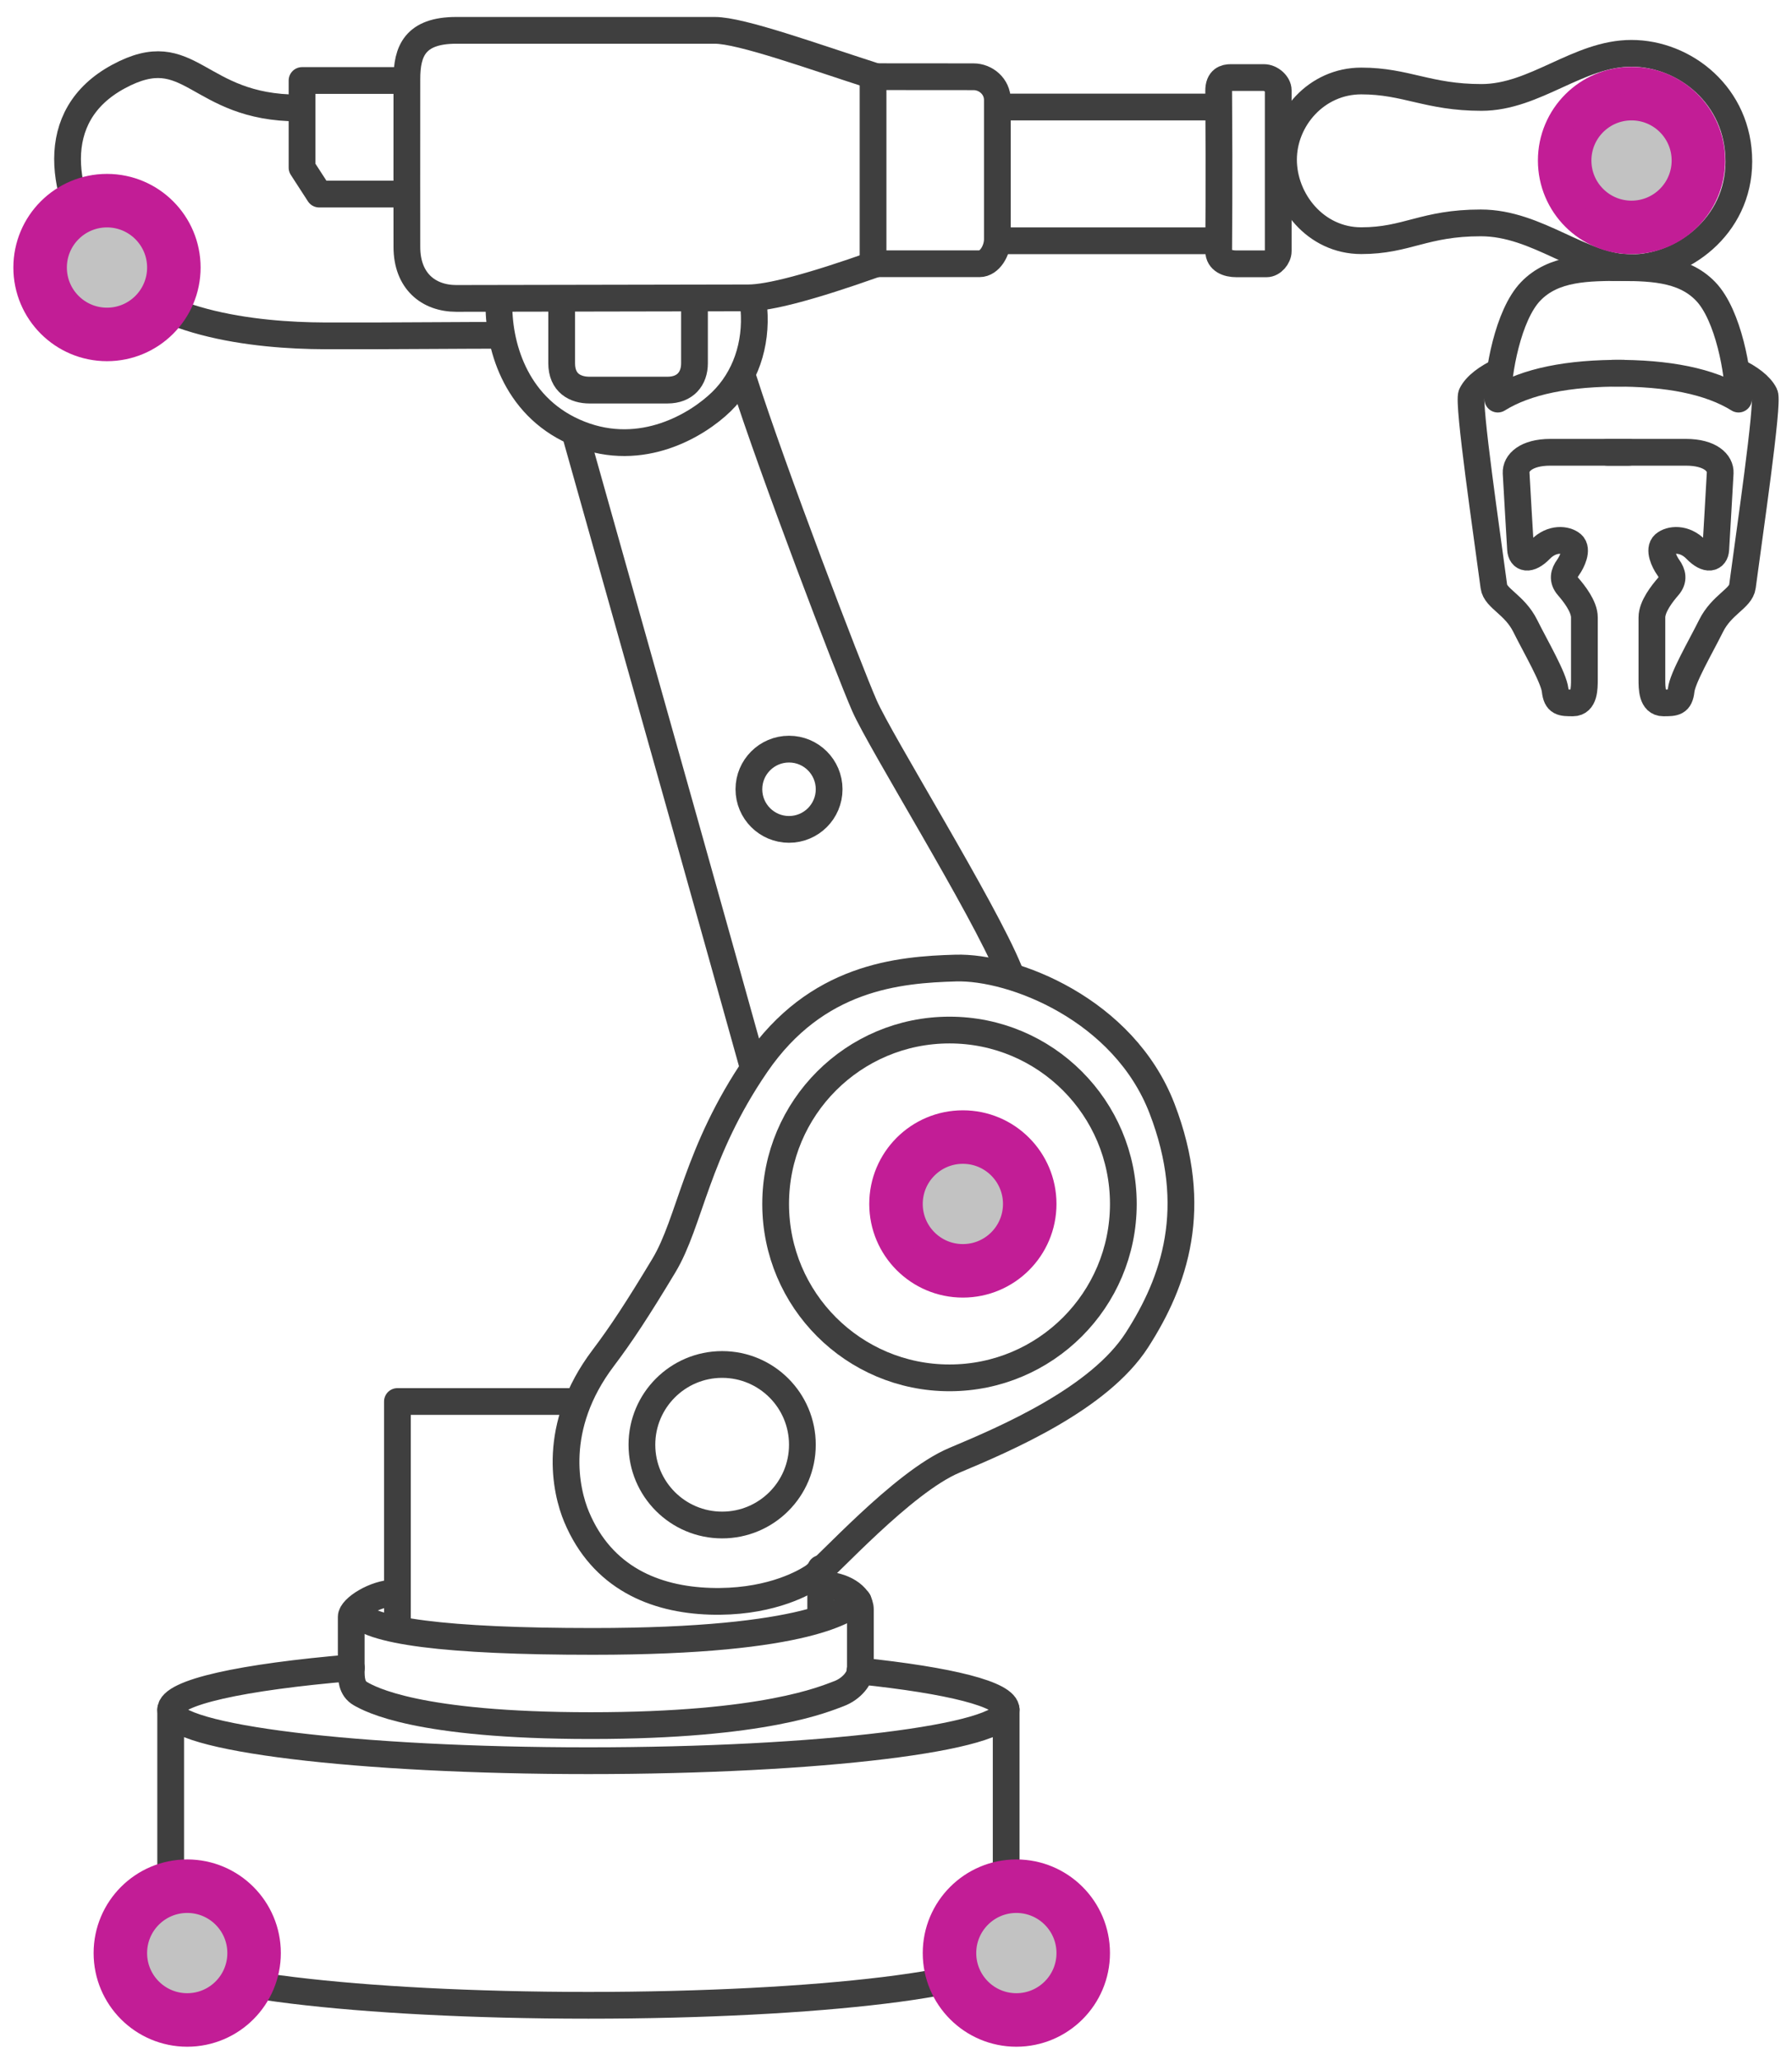<?xml version="1.0" encoding="UTF-8"?>
<svg width="67px" height="77px" viewBox="0 0 67 77" version="1.1" xmlns="http://www.w3.org/2000/svg" xmlns:xlink="http://www.w3.org/1999/xlink">
    <!-- Generator: Sketch 47.1 (45422) - http://www.bohemiancoding.com/sketch -->
    <title>robotic-arm</title>
    <desc>Created with Sketch.</desc>
    <defs>
        <circle id="path-1" cx="35" cy="44" r="3"></circle>
        <circle id="path-2" cx="60" cy="5" r="3"></circle>
        <circle id="path-3" cx="3" cy="9" r="3"></circle>
        <circle id="path-4" cx="6" cy="72" r="3"></circle>
        <circle id="path-5" cx="37" cy="72" r="3"></circle>
    </defs>
    <g id="Version-2" stroke="none" stroke-width="1" fill="none" fill-rule="evenodd">
        <g id="full-preview-6" transform="translate(-973, -1559)">
            <g id="robotic-arm" transform="translate(974, 1560)">
                <path d="M12.138,61.336 C8.056,61.68 5.381,62.254 5.381,62.905 C5.381,63.957 12.374,64.81 21,64.81 L21,64.81 C29.626,64.81 36.619,63.957 36.619,62.905 C36.619,62.325 34.498,61.807 31.152,61.457" id="Oval-11" stroke="#3F3F3F" stroke-linecap="round" stroke-linejoin="round"></path>
                <path d="M5.381,72.048 C5.381,73.1 12.374,73.952 21,73.952 C29.626,73.952 36.619,73.1 36.619,72.048" id="Oval-11-Copy" stroke="#3F3F3F" stroke-linecap="round" stroke-linejoin="round"></path>
                <path d="M5.381,62.905 L5.381,71.957" id="Path-73" stroke="#3F3F3F" stroke-linecap="round" stroke-linejoin="round"></path>
                <path d="M36.619,62.905 L36.619,71.957" id="Path-73-Copy" stroke="#3F3F3F" stroke-linecap="round" stroke-linejoin="round"></path>
                <path d="M29.799,58.239 C30.455,58.239 31.168,58.62 31.168,59.16 C31.168,59.7 31.168,61.13 31.168,61.413 C31.168,61.696 30.858,62.124 30.354,62.309 C29.849,62.494 27.606,63.498 21.09,63.498 C14.573,63.498 12.834,62.505 12.483,62.309 C12.132,62.113 12.132,61.721 12.132,61.413 C12.132,61.105 12.132,59.752 12.132,59.432 C12.132,59.112 13.026,58.543 13.748,58.543" id="Path-284" stroke="#3F3F3F" stroke-linecap="round" stroke-linejoin="round"></path>
                <polyline id="Path-288" stroke="#3F3F3F" stroke-linecap="round" stroke-linejoin="round" points="13.859 59.749 13.859 51.384 20.45 51.384"></polyline>
                <path d="M21.552,49.759 C19.599,52.343 20.154,54.731 20.558,55.697 C21.513,57.974 23.478,58.782 25.541,58.85 C27.605,58.918 28.922,58.253 29.399,57.937 C29.875,57.622 32.744,54.394 34.686,53.58 C36.629,52.765 40.096,51.279 41.507,49.089 C42.918,46.898 43.876,44.148 42.447,40.436 C41.019,36.724 36.865,35.121 34.733,35.183 C32.6,35.245 29.526,35.501 27.274,38.788 C25.022,42.075 24.809,44.66 23.821,46.303 C22.833,47.945 22.216,48.881 21.552,49.759 Z" id="Path-290" stroke="#3F3F3F" stroke-linecap="round" stroke-linejoin="round"></path>
                <circle id="Oval-5" stroke="#3F3F3F" stroke-linecap="round" stroke-linejoin="round" cx="34.5" cy="44" r="6.5"></circle>
                <circle id="Oval-5" stroke="#3F3F3F" stroke-linecap="round" stroke-linejoin="round" cx="26" cy="53" r="3"></circle>
                <path d="M27.115,38.732 C25.894,34.343 23.691,26.502 20.507,15.209" id="Path-291" stroke="#3F3F3F" stroke-linecap="round" stroke-linejoin="round"></path>
                <path d="M17.654,10.413 C17.654,12.041 18.344,14.307 20.673,15.224 C23.002,16.142 25.072,14.887 25.968,14.017 C26.864,13.147 27.296,11.888 27.187,10.54" id="Path-293" stroke="#3F3F3F" stroke-linecap="round" stroke-linejoin="round"></path>
                <path d="M24.966,10.228 C24.966,10.973 24.966,12 24.966,12.577 C24.966,13.154 24.621,13.581 23.955,13.581 C23.289,13.581 21.572,13.581 21.04,13.581 C20.508,13.581 20,13.318 20,12.577 C20,12.083 20,11.312 20,10.264" id="Path-294" stroke="#3F3F3F" stroke-linecap="round" stroke-linejoin="round"></path>
                <circle id="Oval-25" stroke="#3F3F3F" stroke-linecap="round" stroke-linejoin="round" cx="28.5" cy="28.5" r="1.5"></circle>
                <path d="M31.678,1.841 C29.403,1.111 26.712,0.134 25.722,0.134 C24.733,0.134 17.96,0.134 16.062,0.134 C14.503,0.134 14.214,0.927 14.213,1.953 C14.209,5.157 14.213,6.956 14.213,8.23 C14.213,9.503 15.019,10.154 16.062,10.154 C17.105,10.154 25.784,10.134 26.971,10.134 C27.763,10.134 29.337,9.717 31.692,8.883" id="Path-295" stroke="#3F3F3F" stroke-linecap="round" stroke-linejoin="round"></path>
                <polyline id="Path-297" stroke="#3F3F3F" stroke-linecap="round" stroke-linejoin="round" points="14.123 2.009 10.293 2.009 10.293 5.266 10.933 6.254 14.145 6.254"></polyline>
                <path d="M36.348,3 L44.47,3" id="Path-299" stroke="#3F3F3F" stroke-linecap="round" stroke-linejoin="round"></path>
                <path d="M36.359,8 L44.47,8" id="Path-299-Copy" stroke="#3F3F3F" stroke-linecap="round" stroke-linejoin="round"></path>
                <path d="M44.564,2.399 C44.59,5.954 44.564,8.017 44.564,8.379 C44.564,8.741 44.904,8.861 45.226,8.861 C45.547,8.861 46.135,8.861 46.356,8.861 C46.578,8.861 46.791,8.608 46.791,8.387 C46.791,8.165 46.791,2.602 46.791,2.374 C46.791,2.147 46.522,1.899 46.257,1.899 C45.992,1.899 45.208,1.899 45.013,1.899 C44.818,1.899 44.561,1.96 44.564,2.399 Z" id="Path-300" stroke="#3F3F3F" stroke-linecap="round" stroke-linejoin="round"></path>
                <path d="M46.988,4.968 C46.988,3.453 48.216,2.027 49.895,2.027 C51.574,2.027 52.386,2.642 54.39,2.642 C56.395,2.642 58.005,0.993 59.996,0.993 C61.988,0.993 64.012,2.573 64.012,5.033 C64.012,7.493 61.861,9.008 59.996,9.008 C58.132,9.008 56.495,7.331 54.365,7.331 C52.236,7.331 51.608,7.996 49.895,7.996 C48.182,7.996 46.988,6.484 46.988,4.968 Z" id="Path-301" stroke="#3F3F3F" stroke-linecap="round" stroke-linejoin="round"></path>
                <path d="M59.695,12.95 C57.626,12.935 56.061,13.257 55,13.917 C55,12.957 55.373,10.779 56.23,9.89 C57.086,9 58.361,9 59.695,9" id="Path-302" stroke="#3F3F3F" stroke-linecap="round" stroke-linejoin="round"></path>
                <path d="M64,12.95 C61.931,12.935 60.366,13.257 59.305,13.917 C59.305,12.957 59.678,10.779 60.535,9.89 C61.391,9 62.666,9 64,9" id="Path-302-Copy" stroke="#3F3F3F" stroke-linecap="round" stroke-linejoin="round" transform="translate(61.653, 11.458) scale(-1, 1) translate(-61.653, -11.458) "></path>
                <path d="M55.073,12.882 C54.617,13.1 54.187,13.398 54.02,13.741 C53.869,14.052 54.608,19.053 54.853,20.919 C54.912,21.371 55.628,21.594 56.026,22.394 C56.424,23.193 57.09,24.326 57.144,24.798 C57.197,25.271 57.388,25.271 57.813,25.271 C58.238,25.271 58.238,24.724 58.238,24.392 C58.238,24.059 58.238,22.49 58.238,22.077 C58.238,21.664 57.844,21.172 57.625,20.919 C57.406,20.665 57.473,20.423 57.625,20.212 C57.777,20 57.999,19.534 57.777,19.343 C57.556,19.152 57.024,19.091 56.594,19.534 C56.163,19.977 55.871,19.866 55.851,19.534 C55.831,19.202 55.704,17.056 55.685,16.679 C55.666,16.303 56.054,15.905 56.968,15.905 C57.577,15.905 58.555,15.905 59.9,15.905" id="Path-305" stroke="#3F3F3F" stroke-linecap="round" stroke-linejoin="round"></path>
                <path d="M60.15,12.893 C59.703,13.11 59.284,13.404 59.12,13.741 C58.969,14.052 59.708,19.053 59.953,20.919 C60.012,21.371 60.728,21.594 61.126,22.394 C61.524,23.193 62.19,24.326 62.244,24.798 C62.297,25.271 62.488,25.271 62.913,25.271 C63.338,25.271 63.338,24.724 63.338,24.392 C63.338,24.059 63.338,22.49 63.338,22.077 C63.338,21.664 62.944,21.172 62.725,20.919 C62.506,20.665 62.573,20.423 62.725,20.212 C62.877,20 63.098,19.534 62.877,19.343 C62.656,19.152 62.124,19.091 61.693,19.534 C61.263,19.977 60.97,19.866 60.95,19.534 C60.931,19.202 60.804,17.056 60.785,16.679 C60.766,16.303 61.154,15.905 62.068,15.905 C62.677,15.905 63.654,15.905 65,15.905" id="Path-305-Copy" stroke="#3F3F3F" stroke-linecap="round" stroke-linejoin="round" transform="translate(62.05, 19.082) scale(-1, 1) translate(-62.05, -19.082) "></path>
                <path d="M31.088,58.836 C30.717,59.1 29.343,60.351 21.16,60.351 C15.705,60.351 12.739,59.972 12.262,59.213" id="Path-285" stroke="#3F3F3F" stroke-linecap="round" stroke-linejoin="round"></path>
                <path d="M29.685,59.357 L29.685,57.625" id="Path-289" stroke="#3F3F3F" stroke-linecap="round" stroke-linejoin="round"></path>
                <path d="M26.807,13.207 C27.873,16.553 30.721,24.012 31.319,25.375 C31.916,26.738 35.774,32.939 36.726,35.275" id="Path-292" stroke="#3F3F3F" stroke-linecap="round" stroke-linejoin="round"></path>
                <path d="M31.642,1.866 L31.642,8.858 C34.035,8.858 35.361,8.858 35.621,8.858 C36.01,8.858 36.29,8.353 36.29,7.947 C36.29,7.54 36.29,3.241 36.29,2.737 C36.29,2.234 35.861,1.869 35.399,1.869 C35.091,1.869 33.839,1.868 31.642,1.866 Z" id="Path-296" stroke="#3F3F3F" stroke-linecap="round" stroke-linejoin="round"></path>
                <path d="M17.742,11.538 C16.966,11.522 13.706,11.563 11.134,11.553 C8.562,11.544 4.459,11.117 2.858,8.714 C1.258,6.31 0.714,3.328 3.431,1.861 C6.148,0.393 6.325,3.036 10.16,3.036" id="Path-298" stroke="#3F3F3F" stroke-linecap="round" stroke-linejoin="round"></path>
                <g id="Oval-Copy-523" transform="translate(35, 44) rotate(-90) translate(-35, -44) ">
                    <use fill="#C2C2C2" fill-rule="evenodd" xlink:href="#path-1"></use>
                    <circle stroke="#C21D96" stroke-width="1.5" cx="35" cy="44" r="2.25"></circle>
                    <use stroke="#C21D96" stroke-width="1" xlink:href="#path-1"></use>
                </g>
                <g id="Oval-Copy-527" transform="translate(60, 5) rotate(-90) translate(-60, -5) ">
                    <use fill="#C2C2C2" fill-rule="evenodd" xlink:href="#path-2"></use>
                    <circle stroke="#C21D96" stroke-width="1.5" cx="60" cy="5" r="2.25"></circle>
                    <use stroke="#C21D96" stroke-width="1" xlink:href="#path-2"></use>
                </g>
                <g id="Oval-Copy-528" transform="translate(3, 9) rotate(-90) translate(-3, -9) ">
                    <use fill="#C2C2C2" fill-rule="evenodd" xlink:href="#path-3"></use>
                    <circle stroke="#C21D96" stroke-width="1.5" cx="3" cy="9" r="2.25"></circle>
                    <use stroke="#C21D96" stroke-width="1" xlink:href="#path-3"></use>
                </g>
                <g id="Oval-Copy-529" transform="translate(6, 72) rotate(-90) translate(-6, -72) ">
                    <use fill="#C2C2C2" fill-rule="evenodd" xlink:href="#path-4"></use>
                    <circle stroke="#C21D96" stroke-width="1.5" cx="6" cy="72" r="2.25"></circle>
                    <use stroke="#C21D96" stroke-width="1" xlink:href="#path-4"></use>
                </g>
                <g id="Oval-Copy-530" transform="translate(37, 72) rotate(-90) translate(-37, -72) ">
                    <use fill="#C2C2C2" fill-rule="evenodd" xlink:href="#path-5"></use>
                    <circle stroke="#C21D96" stroke-width="1.5" cx="37" cy="72" r="2.25"></circle>
                    <use stroke="#C21D96" stroke-width="1" xlink:href="#path-5"></use>
                </g>
            </g>
        </g>
    </g>
</svg>
